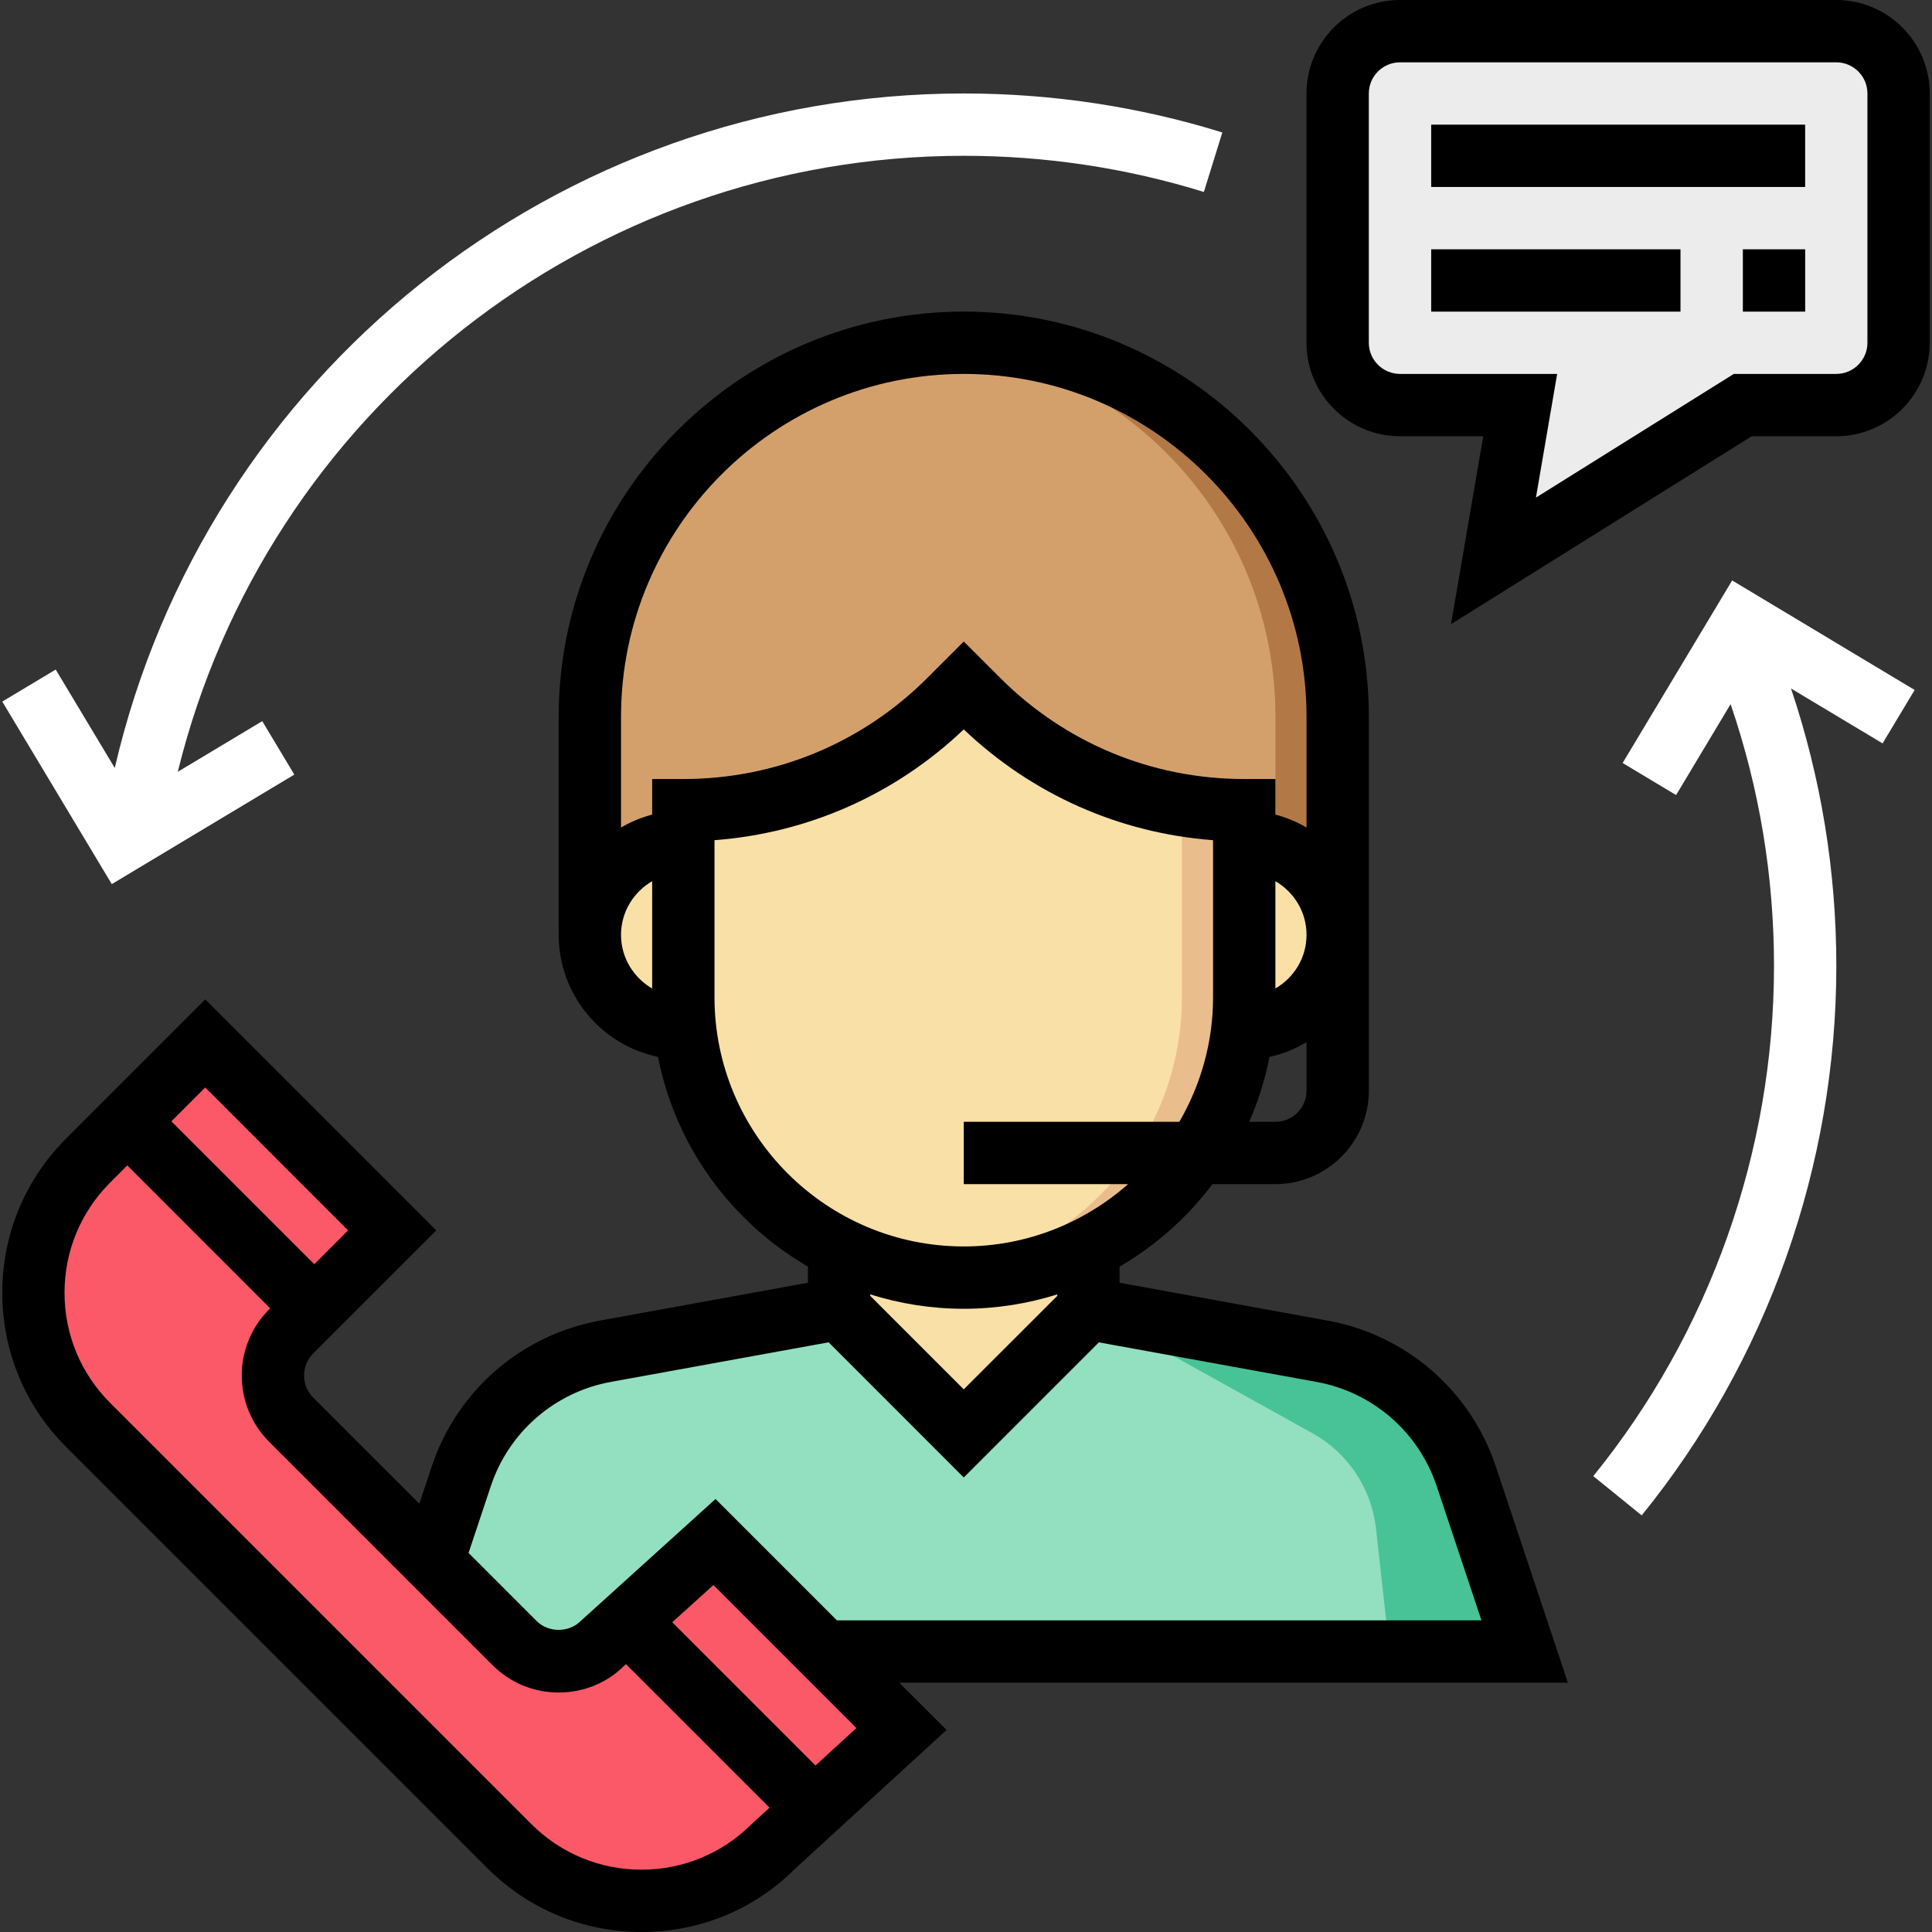 <svg width="50" height="50" viewBox="0 0 50 50" fill="none" xmlns="http://www.w3.org/2000/svg">
<rect x="0" y="0" width="50" height="50" fill="#333333" stroke="none"/>
<g clip-path="url(#clip0_296_370)">
<path d="M15.266 24.193V18.548C15.266 13.204 19.599 8.871 24.943 8.871C30.287 8.871 34.62 13.204 34.62 18.548V24.193H15.266Z" fill="#D3A06C"/>
<path d="M24.943 8.871C24.671 8.871 24.404 8.889 24.137 8.911C29.103 9.322 33.008 13.476 33.008 18.548V24.193H34.621V18.548C34.621 13.204 30.288 8.871 24.943 8.871Z" fill="#B27946"/>
<path d="M21.718 42.742H39.46L37.947 38.202C37.388 36.526 35.96 35.287 34.221 34.971L28.17 33.871H21.718L15.666 34.971C13.928 35.287 12.5 36.525 11.941 38.202L11.234 41.412V42.742H21.718Z" fill="#92E0C0"/>
<path d="M21.719 31.452V33.871L24.945 37.097L28.17 33.871V31.452H21.719Z" fill="#F9E0A6"/>
<path d="M31.395 21.774H32.201C33.537 21.774 34.62 22.857 34.62 24.194C34.62 25.53 33.537 26.613 32.201 26.613H31.395V21.774Z" fill="#F9E0A6"/>
<path d="M18.491 21.774H17.685C16.349 21.774 15.266 22.857 15.266 24.194C15.266 25.53 16.349 26.613 17.685 26.613H18.491V21.774Z" fill="#F9E0A6"/>
<path d="M17.684 20.968V25.806C17.684 29.815 20.933 33.065 24.942 33.065C28.951 33.065 32.2 29.815 32.2 25.806V20.968C29.618 20.968 27.142 19.942 25.316 18.116L24.942 17.742L24.567 18.116C22.742 19.942 20.265 20.968 17.684 20.968Z" fill="#F9E0A6"/>
<path d="M30.588 25.807C30.588 29.542 27.765 32.615 24.137 33.017C24.402 33.047 24.671 33.065 24.943 33.065C28.952 33.065 32.201 29.815 32.201 25.807V20.968C31.657 20.968 31.118 20.912 30.588 20.823V25.807Z" fill="#EABD8C"/>
<path d="M36.234 0.806H47.524C48.415 0.806 49.137 1.528 49.137 2.419V8.871C49.137 9.762 48.415 10.484 47.524 10.484H45.105L38.653 14.516L39.344 10.484H36.234C35.343 10.484 34.621 9.762 34.621 8.871V2.419C34.621 1.528 35.343 0.806 36.234 0.806Z" fill="#ECECEC"/>
<path d="M35.964 42.742H39.458L37.945 38.202C37.386 36.526 35.958 35.287 34.22 34.971L28.168 33.871L33.97 37.094C34.883 37.602 35.495 38.519 35.61 39.558L35.964 42.742Z" fill="#48C397"/>
<path d="M18.49 39.907L15.598 42.523C14.968 43.153 13.947 43.153 13.318 42.523L7.534 36.739C6.904 36.109 6.904 35.088 7.534 34.458L10.149 31.843L5.31 27.004L2.28 30.034C0.391 31.924 0.391 34.987 2.28 36.877L13.18 47.776C15.069 49.665 18.133 49.665 20.022 47.776L23.329 44.746L18.49 39.907Z" fill="#FB5968"/>
<path d="M38.71 37.947C38.058 35.991 36.393 34.547 34.364 34.178L28.975 33.197V32.78C29.913 32.235 30.729 31.507 31.379 30.645H33.007C34.341 30.645 35.426 29.56 35.426 28.226V18.548C35.426 12.768 30.723 8.064 24.942 8.064C19.162 8.064 14.459 12.768 14.459 18.548V24.194C14.459 25.748 15.564 27.049 17.03 27.352C17.483 29.67 18.931 31.631 20.91 32.78V33.197L15.52 34.178C13.492 34.547 11.826 35.991 11.175 37.947L10.852 38.915L8.105 36.169C7.791 35.854 7.791 35.342 8.105 35.027L11.291 31.843L5.312 25.864L1.712 29.464C0.646 30.53 0.059 31.948 0.059 33.456C0.059 34.964 0.646 36.381 1.712 37.447L12.611 48.346C13.677 49.412 15.095 50 16.603 50C18.111 50 19.528 49.412 20.569 48.37L24.497 44.771L23.272 43.548H40.577L38.71 37.947ZM24.942 35.956L22.523 33.537V33.499C23.288 33.739 24.1 33.871 24.942 33.871C25.785 33.871 26.597 33.739 27.362 33.499V33.537L24.942 35.956ZM33.007 29.032H32.329C32.563 28.499 32.74 27.937 32.855 27.352C33.2 27.281 33.517 27.143 33.813 26.971V28.226C33.813 28.671 33.451 29.032 33.007 29.032ZM33.007 22.805C33.487 23.085 33.813 23.599 33.813 24.194C33.813 24.788 33.487 25.302 33.007 25.582V22.805ZM16.072 24.194C16.072 23.599 16.398 23.085 16.878 22.805V25.582C16.398 25.302 16.072 24.788 16.072 24.194ZM16.878 20.161V21.082C16.591 21.157 16.322 21.27 16.072 21.416V18.548C16.072 13.657 20.051 9.677 24.942 9.677C29.834 9.677 33.813 13.657 33.813 18.548V21.416C33.563 21.27 33.294 21.156 33.007 21.082V20.161H32.2C29.816 20.161 27.574 19.232 25.887 17.546L24.942 16.602L23.998 17.546C22.311 19.232 20.069 20.161 17.684 20.161H16.878ZM18.491 25.806V21.744C20.913 21.561 23.171 20.562 24.942 18.877C26.714 20.562 28.972 21.562 31.394 21.744V25.806C31.394 26.982 31.073 28.082 30.521 29.032H24.942V30.645H29.196C28.059 31.646 26.572 32.258 24.942 32.258C21.385 32.258 18.491 29.364 18.491 25.806ZM9.009 31.843L8.134 32.718L4.435 29.02L5.311 28.144L9.009 31.843ZM16.601 48.387C15.525 48.387 14.512 47.967 13.75 47.206L2.851 36.307C2.089 35.546 1.67 34.533 1.67 33.456C1.67 32.379 2.089 31.366 2.851 30.605L3.294 30.161L6.992 33.86L6.963 33.889C6.021 34.832 6.021 36.367 6.963 37.31L12.746 43.093C13.204 43.55 13.811 43.802 14.458 43.802C15.105 43.802 15.712 43.551 16.139 43.122L16.2 43.068L19.915 46.783L19.452 47.207C18.691 47.967 17.678 48.387 16.601 48.387ZM21.105 45.691L17.398 41.984L18.463 41.021L22.164 44.722L21.105 45.691ZM21.659 41.935L18.518 38.794L15.028 41.952C14.724 42.257 14.193 42.257 13.888 41.952L12.126 40.19L12.704 38.456C13.169 37.06 14.359 36.028 15.808 35.764L21.445 34.739L24.942 38.237L28.439 34.74L34.075 35.764C35.525 36.029 36.714 37.06 37.18 38.457L38.34 41.935H21.659Z" fill="black"/>
<path d="M47.522 0H36.232C34.898 0 33.812 1.085 33.812 2.419V8.871C33.812 10.205 34.898 11.29 36.232 11.29H38.386L37.552 16.154L45.334 11.29H47.522C48.856 11.29 49.941 10.205 49.941 8.871V2.419C49.941 1.085 48.856 0 47.522 0ZM48.329 8.871C48.329 9.315 47.967 9.677 47.522 9.677H44.871L39.75 12.878L40.299 9.677H36.232C35.788 9.677 35.425 9.315 35.425 8.871V2.419C35.425 1.975 35.788 1.613 36.232 1.613H47.522C47.967 1.613 48.329 1.975 48.329 2.419V8.871Z" fill="black"/>
<path d="M46.717 3.226H37.039V4.839H46.717V3.226Z" fill="black"/>
<path d="M43.491 6.452H37.039V8.065H43.491V6.452Z" fill="black"/>
<path d="M46.718 6.452H45.105V8.065H46.718V6.452Z" fill="black"/>
<path d="M7.617 20.046L6.787 18.663L4.601 19.974C6.887 10.674 15.251 4.032 24.943 4.032C27.062 4.032 29.152 4.347 31.156 4.968L31.634 3.428C29.475 2.758 27.224 2.419 24.943 2.419C14.406 2.419 5.33 9.708 2.97 19.875L1.442 17.328L0.059 18.157L2.893 22.881L7.617 20.046Z" fill="white"/>
<path d="M41.994 19.746L43.377 20.576L44.788 18.223C45.531 20.397 45.911 22.67 45.911 25C45.911 29.796 44.25 34.485 41.234 38.202L42.487 39.218C45.735 35.215 47.524 30.165 47.524 25C47.524 22.533 47.126 20.124 46.351 17.818L48.721 19.239L49.551 17.856L44.828 15.022L41.994 19.746Z" fill="white"/>
</g>
<defs>
<clipPath id="clip0_296_370">
<rect width="50" height="50" fill="white"/>
</clipPath>
</defs>
</svg>
